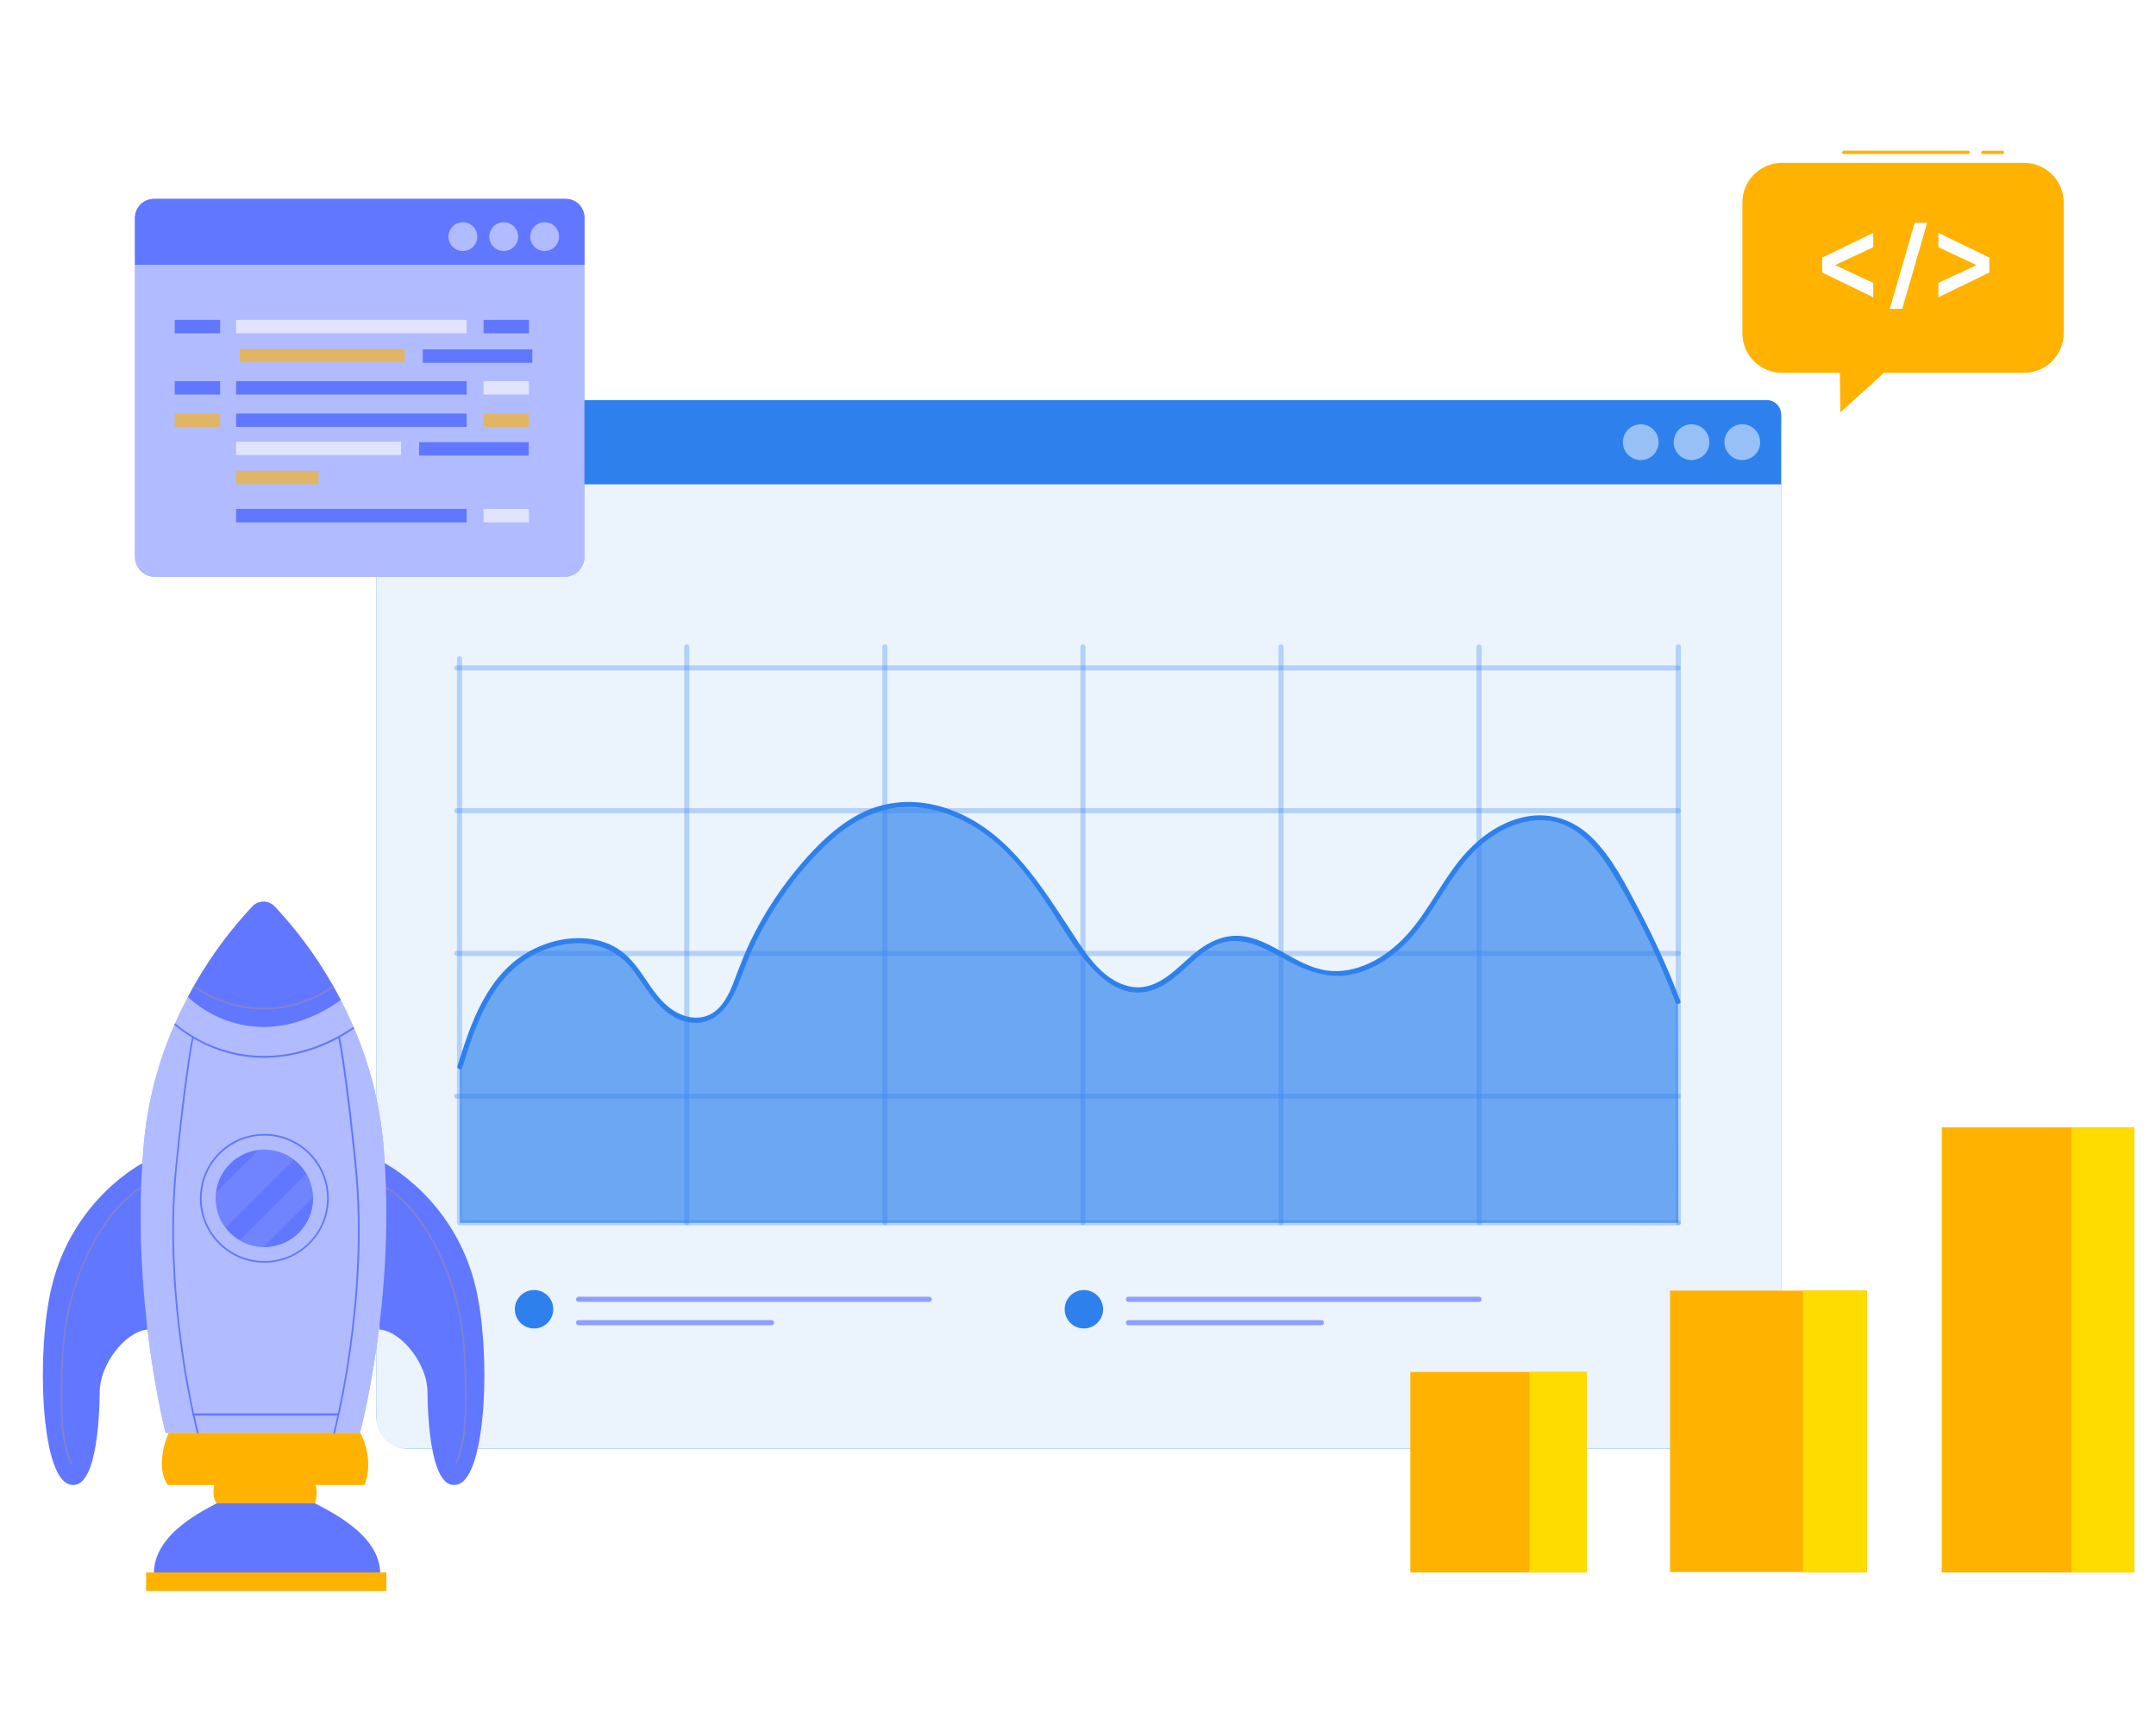 <svg width="500" height="400" viewBox="0 0 500 400" fill="none" xmlns="http://www.w3.org/2000/svg">
<g clip-path="url(#clip0_8303_1318)">
<g filter="url(#filter0_d_8303_1318)">
<path d="M467.457 35.834H411.33C406.253 35.834 402.143 39.944 402.143 45.021V75.324C402.143 80.401 406.253 84.511 411.33 84.511H424.759L424.862 93.68L434.969 84.511H467.466C472.543 84.511 476.653 80.401 476.653 75.324V45.021C476.653 39.944 472.543 35.834 467.466 35.834H467.457Z" fill="#FFB200"/>
<path d="M432.482 55.391L423.632 59.53L432.482 63.659V66.99L420.658 61.256V57.794L432.482 52.06V55.391Z" fill="white"/>
<path d="M459.414 57.794V61.256L447.59 66.99V63.659L456.44 59.53L447.59 55.391V52.06L459.414 57.794Z" fill="white"/>
<path d="M442.1 49.732L436.329 69.665H439.219L444.981 49.732H442.1Z" fill="white"/>
<path d="M454.497 33.77H425.669C425.453 33.77 425.284 33.601 425.284 33.385C425.284 33.169 425.453 33 425.669 33H454.497C454.713 33 454.882 33.169 454.882 33.385C454.882 33.601 454.713 33.77 454.497 33.77Z" fill="#FFB200"/>
<path d="M462.455 33.779H457.903C457.687 33.779 457.519 33.61 457.519 33.394C457.519 33.178 457.687 33.009 457.903 33.009H462.455C462.67 33.009 462.839 33.178 462.839 33.394C462.839 33.61 462.67 33.779 462.455 33.779Z" fill="#FFB200"/>
<path d="M85.372 94.721V326.732C85.372 330.729 88.619 333.976 92.617 333.976H411.114V94.721C411.114 92.582 409.378 90.845 407.238 90.845H89.248C87.108 90.845 85.382 92.582 85.382 94.712L85.372 94.721Z" fill="#2E81ED"/>
<path opacity="0.9" d="M404.066 90.845H92.42C88.527 90.845 85.372 94.001 85.372 97.893V326.919C85.372 330.812 88.527 333.967 92.42 333.967H404.066C407.959 333.967 411.114 330.812 411.114 326.919V97.893C411.114 94.001 407.959 90.845 404.066 90.845Z" fill="white"/>
<path d="M89.398 90.845H407.839C409.65 90.845 411.123 92.319 411.123 94.13V110.365H85.372V94.881C85.372 92.657 87.174 90.855 89.398 90.855V90.845Z" fill="#2E81ED"/>
<path opacity="0.5" d="M406.178 99.789C406.732 102.707 404.226 105.222 401.308 104.669C399.684 104.359 398.361 103.036 398.051 101.412C397.498 98.494 400.003 95.969 402.922 96.523C404.545 96.833 405.868 98.156 406.178 99.779V99.789Z" fill="white"/>
<path opacity="0.5" d="M394.41 99.789C394.964 102.707 392.459 105.222 389.54 104.669C387.917 104.359 386.593 103.036 386.284 101.412C385.73 98.484 388.236 95.969 391.154 96.523C392.778 96.833 394.101 98.156 394.41 99.779V99.789Z" fill="white"/>
<path opacity="0.5" d="M382.633 99.789C383.187 102.707 380.681 105.222 377.763 104.669C376.139 104.359 374.816 103.036 374.506 101.412C373.953 98.484 376.458 95.969 379.377 96.523C381 96.833 382.323 98.156 382.633 99.779V99.789Z" fill="white"/>
<path d="M387.175 230.316C383.299 220.115 378.495 210.215 372.817 200.755C369.692 195.538 365.779 190.067 359.595 188.265C351.947 186.031 343.698 190.386 338.575 196.044C333.451 201.713 330.326 208.676 325.409 214.485C320.491 220.294 312.693 225.08 304.839 223.531C296.919 221.964 290.5 214.316 282.551 215.761C274.688 217.188 270.793 226.919 262.807 227.557C256.961 228.027 252.297 223.297 249.069 218.811C243.326 210.816 238.746 202.013 231.633 195.003C224.52 187.993 213.916 182.888 203.753 185.102C196.799 186.623 191.188 191.277 186.552 196.26C179.026 204.359 173.226 213.79 169.557 223.879C168.009 228.148 166.132 233.207 161.412 234.427C157.067 235.553 152.666 232.634 150.001 229.303C147.336 225.962 145.515 221.974 142.08 219.299C134.92 213.715 123.265 216.23 116.678 222.368C110.09 228.514 107.293 237.167 104.722 245.453V281.602H387.278L387.175 230.316Z" fill="#2E81ED"/>
<g opacity="0.3">
<path d="M387.175 230.316C383.299 220.115 378.495 210.215 372.817 200.755C369.692 195.538 365.779 190.067 359.595 188.265C351.947 186.031 343.698 190.386 338.575 196.044C333.451 201.713 330.326 208.676 325.409 214.485C320.491 220.294 312.693 225.08 304.839 223.531C296.919 221.964 290.5 214.316 282.551 215.761C274.688 217.188 270.793 226.919 262.807 227.557C256.961 228.027 252.297 223.297 249.069 218.811C243.326 210.816 238.746 202.013 231.633 195.003C224.52 187.993 213.916 182.888 203.753 185.102C196.799 186.623 191.188 191.277 186.552 196.26C179.026 204.359 173.226 213.79 169.557 223.879C168.009 228.148 166.132 233.207 161.412 234.427C157.067 235.553 152.666 232.634 150.001 229.303C147.336 225.962 145.515 221.974 142.08 219.299C134.92 213.715 123.265 216.23 116.678 222.368C110.09 228.514 107.293 237.167 104.722 245.453V281.602H387.278L387.175 230.316Z" fill="white"/>
</g>
<path d="M387.748 230.157C385.026 223.015 381.873 216.033 378.298 209.276C375.192 203.402 371.992 196.917 367.178 192.216C362.767 187.908 356.893 186.135 350.877 187.664C344.693 189.231 339.654 193.454 335.853 198.428C331.462 204.162 328.337 210.919 323.175 216.043C318.333 220.847 311.361 224.498 304.398 222.846C298.542 221.457 293.944 217.084 288.154 215.508C282.777 214.044 278.291 216.268 274.303 219.749C270.315 223.231 265.989 228.083 260.001 226.788C253.292 225.343 249.228 218.182 245.766 212.908C238.39 201.675 230.76 189.794 217.285 185.403C211.232 183.432 204.757 183.498 198.901 186.088C193.046 188.678 188.044 193.492 183.83 198.419C179.251 203.777 175.328 209.699 172.241 216.033C170.796 218.999 169.632 222.049 168.469 225.127C167.446 227.848 166.198 230.832 163.805 232.634C160.867 234.83 157.142 234.239 154.214 232.362C151.286 230.485 149.334 227.417 147.354 224.507C145.637 221.983 143.751 219.524 141.104 217.91C138.824 216.512 136.168 215.799 133.513 215.639C127.92 215.301 122.149 217.272 117.747 220.688C112.755 224.564 109.574 230.288 107.284 236.069C106.092 239.091 105.116 242.188 104.15 245.284C103.925 246.016 105.069 246.326 105.295 245.594C107.237 239.325 109.274 232.953 113.027 227.501C116.781 222.049 121.839 218.492 128.126 217.206C134.414 215.921 140.495 217.554 144.548 222.63C148.349 227.388 151.108 233.873 157.789 235.102C163.551 236.153 167.08 231.63 169.041 226.863C170.261 223.888 171.274 220.857 172.635 217.938C174.137 214.71 175.845 211.585 177.759 208.582C181.437 202.801 185.829 197.283 190.972 192.741C196.114 188.199 202.223 185.037 209.158 185.168C216.093 185.299 222.559 188.293 227.87 192.46C233.182 196.626 237.48 202.482 241.299 208.235C246.648 216.305 255.047 233.225 267.349 226.797C271.854 224.442 274.81 219.993 279.267 217.572C285.029 214.447 290.641 217.488 295.783 220.341C300.926 223.194 306.284 225.399 312.365 223.832C318.446 222.264 323.419 218.088 327.164 213.237C331.518 207.597 334.615 200.999 339.579 195.829C344.008 191.221 350.464 187.617 357.033 188.331C363.602 189.044 368.313 194.552 371.663 199.967C375.614 206.339 379.095 213.03 382.202 219.862C383.788 223.344 385.251 226.882 386.612 230.457C386.884 231.161 388.02 230.851 387.757 230.147L387.748 230.157Z" fill="#2E81ED"/>
<g opacity="0.3">
<path d="M104.037 150.774V281.602C104.037 281.921 104.309 282.193 104.628 282.193H375.802C379.461 282.193 383.13 282.25 386.79 282.193C386.95 282.193 387.109 282.193 387.269 282.193C388.029 282.193 388.029 281.011 387.269 281.011H108.889C107.659 281.011 106.336 280.87 105.107 281.011C104.947 281.03 104.788 281.011 104.628 281.011L105.22 281.602V150.774C105.22 150.014 104.037 150.014 104.037 150.774Z" fill="#2E81ED"/>
</g>
<g opacity="0.3">
<path d="M156.738 148.043V281.602C156.738 282.362 157.921 282.362 157.921 281.602V148.043C157.921 147.283 156.738 147.283 156.738 148.043Z" fill="#2E81ED"/>
</g>
<g opacity="0.3">
<path d="M202.683 148.043V281.602C202.683 282.362 203.866 282.362 203.866 281.602V148.043C203.866 147.283 202.683 147.283 202.683 148.043Z" fill="#2E81ED"/>
</g>
<g opacity="0.3">
<path d="M248.619 148.043V281.602C248.619 282.362 249.801 282.362 249.801 281.602V148.043C249.801 147.283 248.619 147.283 248.619 148.043Z" fill="#2E81ED"/>
</g>
<g opacity="0.3">
<path d="M294.554 148.043V281.602C294.554 282.362 295.736 282.362 295.736 281.602V148.043C295.736 147.283 294.554 147.283 294.554 148.043Z" fill="#2E81ED"/>
</g>
<g opacity="0.3">
<path d="M340.489 148.043V281.602C340.489 282.362 341.672 282.362 341.672 281.602V148.043C341.672 147.283 340.489 147.283 340.489 148.043Z" fill="#2E81ED"/>
</g>
<g opacity="0.3">
<path d="M386.688 148.043V281.602C386.688 282.362 387.87 282.362 387.87 281.602V148.043C387.87 147.283 386.688 147.283 386.688 148.043Z" fill="#2E81ED"/>
</g>
<g opacity="0.3">
<path d="M103.962 252.839H387.269C388.029 252.839 388.029 251.656 387.269 251.656H103.962C103.202 251.656 103.202 252.839 103.962 252.839Z" fill="#2E81ED"/>
</g>
<g opacity="0.3">
<path d="M103.962 219.74H387.269C388.029 219.74 388.029 218.558 387.269 218.558H103.962C103.202 218.558 103.202 219.74 103.962 219.74Z" fill="#2E81ED"/>
</g>
<g opacity="0.3">
<path d="M103.962 186.641H387.269C388.029 186.641 388.029 185.459 387.269 185.459H103.962C103.202 185.459 103.202 186.641 103.962 186.641Z" fill="#2E81ED"/>
</g>
<g opacity="0.3">
<path d="M103.962 153.543H387.269C388.029 153.543 388.029 152.36 387.269 152.36H103.962C103.202 152.36 103.202 153.543 103.962 153.543Z" fill="#2E81ED"/>
</g>
<path d="M121.914 306.114C124.376 306.114 126.371 304.118 126.371 301.656C126.371 299.195 124.376 297.199 121.914 297.199C119.452 297.199 117.457 299.195 117.457 301.656C117.457 304.118 119.452 306.114 121.914 306.114Z" fill="#2E81ED"/>
<path d="M132.227 299.939H213.569C214.329 299.939 214.329 298.757 213.569 298.757H132.227C131.467 298.757 131.467 299.939 132.227 299.939Z" fill="#8F9EFF"/>
<path d="M132.227 305.363H177.008C177.768 305.363 177.768 304.181 177.008 304.181H132.227C131.467 304.181 131.467 305.363 132.227 305.363Z" fill="#8F9EFF"/>
<path d="M249.426 306.114C251.887 306.114 253.883 304.118 253.883 301.656C253.883 299.195 251.887 297.199 249.426 297.199C246.964 297.199 244.968 299.195 244.968 301.656C244.968 304.118 246.964 306.114 249.426 306.114Z" fill="#2E81ED"/>
<path d="M259.739 299.939H341.08C341.84 299.939 341.84 298.757 341.08 298.757H259.739C258.978 298.757 258.978 299.939 259.739 299.939Z" fill="#8F9EFF"/>
<path d="M259.739 305.363H304.52C305.28 305.363 305.28 304.181 304.52 304.181H259.739C258.978 304.181 258.978 305.363 259.739 305.363Z" fill="#8F9EFF"/>
<path d="M128.962 44.177H33.994C31.434 44.177 29.358 46.252 29.358 48.813V127.191C29.358 129.752 31.434 131.827 33.994 131.827H128.962C131.522 131.827 133.597 129.752 133.597 127.191V48.813C133.597 46.252 131.522 44.177 128.962 44.177Z" fill="#6277FF"/>
<path opacity="0.5" d="M128.962 44.177H33.994C31.434 44.177 29.358 46.252 29.358 48.813V127.191C29.358 129.752 31.434 131.827 33.994 131.827H128.962C131.522 131.827 133.597 129.752 133.597 127.191V48.813C133.597 46.252 131.522 44.177 128.962 44.177Z" fill="white"/>
<path d="M33.703 44.177H129.337C131.692 44.177 133.607 46.091 133.607 48.447V59.464H29.358V48.522C29.358 46.129 31.301 44.177 33.703 44.177Z" fill="#6277FF"/>
<path opacity="0.5" d="M127.713 52.932C127.713 54.772 126.221 56.273 124.372 56.273C122.524 56.273 121.032 54.781 121.032 52.932C121.032 51.084 122.524 49.592 124.372 49.592C126.221 49.592 127.713 51.084 127.713 52.932Z" fill="white"/>
<path opacity="0.5" d="M118.226 52.932C118.226 54.772 116.734 56.273 114.885 56.273C113.037 56.273 111.544 54.781 111.544 52.932C111.544 51.084 113.037 49.592 114.885 49.592C116.734 49.592 118.226 51.084 118.226 52.932Z" fill="white"/>
<path opacity="0.5" d="M108.748 52.932C108.748 54.772 107.256 56.273 105.407 56.273C103.558 56.273 102.066 54.781 102.066 52.932C102.066 51.084 103.558 49.592 105.407 49.592C107.256 49.592 108.748 51.084 108.748 52.932Z" fill="white"/>
<path opacity="0.6" d="M106.28 72.236H52.819V75.352H106.28V72.236Z" fill="white"/>
<path opacity="0.6" d="M91.913 78.965H53.654V82.08H91.913V78.965Z" fill="#FFB200"/>
<path d="M120.732 72.236H110.212V75.352H120.732V72.236Z" fill="#6277FF"/>
<path d="M49.103 72.236H38.583V75.352H49.103V72.236Z" fill="#6277FF"/>
<path d="M106.28 86.444H52.819V89.56H106.28V86.444Z" fill="#6277FF"/>
<path opacity="0.6" d="M120.732 86.444H110.212V89.56H120.732V86.444Z" fill="white"/>
<path d="M49.103 86.444H38.583V89.56H49.103V86.444Z" fill="#6277FF"/>
<path d="M106.28 116.071H52.819V119.186H106.28V116.071Z" fill="#6277FF"/>
<path opacity="0.6" d="M120.732 116.071H110.212V119.186H120.732V116.071Z" fill="white"/>
<path d="M106.28 93.942H52.819V97.058H106.28V93.942Z" fill="#6277FF"/>
<path opacity="0.6" d="M120.732 93.942H110.212V97.058H120.732V93.942Z" fill="#FFB200"/>
<path opacity="0.6" d="M49.103 93.942H38.583V97.058H49.103V93.942Z" fill="#FFB200"/>
<path d="M121.51 79.087H96.098V82.202H121.51V79.087Z" fill="#6277FF"/>
<path opacity="0.6" d="M91.078 100.474H52.819V103.589H91.078V100.474Z" fill="white"/>
<path d="M120.675 100.596H95.263V103.711H120.675V100.596Z" fill="#6277FF"/>
<path opacity="0.6" d="M71.944 107.231H52.819V110.346H71.944V107.231Z" fill="#FFB200"/>
<path d="M31.245 267.713C31.245 267.713 14.926 275.943 10.018 296.542C6.442 311.566 7.521 339.926 13.968 342.206C20.415 344.477 21.138 326.919 21.194 320.679C21.25 314.438 27.097 306.818 32.305 306.358C32.305 306.358 33.328 273.409 31.235 267.713H31.245Z" fill="#6277FF"/>
<path opacity="0.2" d="M33.694 271.795C29.837 273.269 26.665 276.093 24.094 279.247C21.354 282.719 19.102 286.548 17.403 290.63C15.517 294.994 14.137 299.554 13.302 304.228C12.523 309.155 12.139 314.138 12.158 319.13C12.073 325.23 11.923 331.583 14.306 337.336C14.4 337.571 14.776 337.467 14.682 337.233C12.617 332.221 12.495 326.75 12.533 321.401C12.58 316.362 12.655 311.304 13.368 306.302C14.644 297.424 17.882 288.443 23.146 281.133C25.877 277.341 29.387 273.851 33.816 272.161C34.051 272.067 33.947 271.692 33.713 271.786H33.703L33.694 271.795Z" fill="#FFB200"/>
<path d="M87.146 267.713C87.146 267.713 103.465 275.943 108.373 296.542C111.948 311.566 110.869 339.926 104.422 342.206C97.975 344.477 97.252 326.919 97.196 320.679C97.14 314.438 91.294 306.818 86.085 306.358C86.085 306.358 85.062 273.409 87.155 267.713H87.146Z" fill="#6277FF"/>
<path opacity="0.2" d="M84.603 272.161C88.478 273.644 91.65 276.516 94.212 279.735C96.887 283.179 99.073 286.97 100.734 291.005C102.592 295.341 103.944 299.883 104.76 304.528C105.614 309.427 105.783 314.4 105.83 319.355C105.914 325.352 106.036 331.574 103.718 337.223C103.624 337.458 104 337.552 104.094 337.327C106.177 332.25 106.29 326.694 106.243 321.279C106.196 316.174 106.111 311.05 105.37 305.992C104.657 301.178 103.362 296.458 101.532 291.944C99.936 287.871 97.825 284.014 95.244 280.476C92.523 276.788 89.051 273.447 84.706 271.795C84.471 271.701 84.368 272.077 84.603 272.171V272.161Z" fill="#FFB200"/>
<path d="M81.534 330.326H36.453C36.453 330.326 28.195 298.607 31.432 263.04C32.305 253.618 34.698 244.393 38.517 235.731C38.574 235.6 38.63 235.459 38.686 235.337C39.634 233.188 40.619 231.17 41.642 229.237C45.649 221.654 50.641 214.644 56.488 208.376C57.783 206.893 60.044 206.743 61.527 208.047C61.64 208.15 61.752 208.263 61.855 208.376C67.889 214.841 73.023 222.105 77.086 229.96C78.109 231.93 79.094 234.004 80.042 236.182L80.211 236.566C83.814 244.984 86.076 253.909 86.93 263.03C90.158 298.616 81.534 330.316 81.534 330.316V330.326Z" fill="#6277FF"/>
<g opacity="0.5">
<path d="M81.534 330.326H36.453C36.453 330.326 28.195 298.607 31.432 263.04C32.305 253.618 34.698 244.393 38.517 235.731C38.574 235.6 38.63 235.459 38.686 235.337C39.634 233.188 40.619 231.17 41.642 229.237C45.649 221.654 50.641 214.644 56.488 208.376C57.783 206.893 60.044 206.743 61.527 208.047C61.64 208.15 61.752 208.263 61.855 208.376C67.889 214.841 73.023 222.105 77.086 229.96C78.109 231.93 79.094 234.004 80.042 236.182L80.211 236.566C83.814 244.984 86.076 253.909 86.93 263.03C90.158 298.616 81.534 330.316 81.534 330.316V330.326Z" fill="white"/>
</g>
<path d="M76.542 325.803H42.74V326.319H76.542V325.803Z" fill="#6277FF"/>
<path d="M82.557 342.404H36.988C33.741 337.73 37.175 330.326 37.175 330.326H81.638C81.638 330.326 85.053 336.36 82.557 342.404Z" fill="#FFB200"/>
<path d="M71.052 346.636H48.267C46.654 344.299 48.361 340.602 48.361 340.602H70.592C70.592 340.602 72.3 343.614 71.052 346.636Z" fill="#FFB200"/>
<path d="M71.061 346.636H48.343C43.744 349.076 32.305 354.903 33.9 364.785H86.095C87.69 354.913 75.669 349.076 71.071 346.636H71.061Z" fill="#6277FF"/>
<path d="M87.662 362.693H31.939V366.991H87.662V362.693Z" fill="#FFB200"/>
<path d="M77.095 229.96C72.985 232.897 66.698 236.2 59.181 236.2C52.668 236.163 46.4 233.676 41.642 229.228C42.074 228.411 42.505 227.623 42.937 226.853L43.144 226.497C46.869 219.956 51.345 213.865 56.488 208.366C57.783 206.883 60.044 206.733 61.527 208.038C61.64 208.141 61.752 208.254 61.855 208.366C67.017 213.875 71.502 219.975 75.228 226.544L75.434 226.91C75.997 227.905 76.551 228.918 77.086 229.96H77.095Z" fill="#6277FF"/>
<path opacity="0.2" d="M75.444 226.929C74.121 227.876 72.722 228.712 71.258 229.415C66.106 231.902 60.307 232.737 54.658 231.799C50.426 231.067 46.419 229.387 42.928 226.872L43.134 226.516C44.551 227.539 46.062 228.43 47.639 229.171C52.781 231.593 58.562 232.343 64.155 231.32C68.143 230.56 71.915 228.946 75.219 226.572L75.425 226.938L75.444 226.929Z" fill="#FFB200"/>
<path d="M80.783 268.717C78.719 247.846 77.105 239.504 76.917 238.584C77.696 238.162 78.428 237.73 79.066 237.308C79.46 237.064 79.835 236.82 80.192 236.576L80.023 236.191C79.638 236.444 79.254 236.726 78.841 236.96C74.543 239.673 67.655 242.91 59.34 242.91C52.79 242.91 46.4 240.902 41.032 237.158C40.15 236.548 39.362 235.928 38.658 235.337C38.602 235.468 38.536 235.6 38.489 235.731C39.174 236.304 39.934 236.895 40.788 237.486C41.323 237.861 41.933 238.255 42.571 238.64C42.336 239.804 40.751 248.222 38.714 268.698C37.1 284.689 38.573 300.605 40.066 311.144C40.948 317.61 42.177 324.029 43.725 330.363C43.744 330.448 43.828 330.504 43.913 330.504H43.96C44.063 330.476 44.119 330.373 44.101 330.269C42.552 323.944 41.332 317.544 40.45 311.088C38.958 300.577 37.513 284.708 39.099 268.745C41.06 248.916 42.618 240.414 42.918 238.837C47.892 241.793 53.579 243.351 59.359 243.342C65.374 243.267 71.268 241.709 76.532 238.8C76.804 240.161 78.371 248.625 80.37 268.774C81.956 284.727 80.511 300.605 79.019 311.116C78.137 317.572 76.917 323.973 75.368 330.298C75.34 330.401 75.406 330.504 75.509 330.532H75.556C75.641 330.532 75.725 330.476 75.744 330.391C77.292 324.057 78.522 317.638 79.404 311.172C80.915 300.624 82.369 284.708 80.774 268.717H80.783Z" fill="#6277FF"/>
<path d="M59.369 290.864C51.12 290.864 44.429 284.183 44.429 275.934C44.429 267.685 51.111 260.994 59.359 260.994C67.608 260.994 74.299 267.676 74.299 275.924C74.299 284.173 67.608 290.855 59.369 290.864ZM59.369 261.388C51.336 261.388 44.823 267.901 44.823 275.934C44.823 283.967 51.336 290.48 59.369 290.48C67.402 290.48 73.914 283.967 73.914 275.934C73.914 267.901 67.402 261.397 59.369 261.388Z" fill="#6277FF"/>
<path d="M70.677 275.934C70.677 282.174 65.619 287.242 59.369 287.242H59.106C57.192 287.205 55.324 286.679 53.673 285.703C52.397 284.952 51.28 283.967 50.379 282.794C48.868 280.823 48.061 278.411 48.07 275.934C48.07 275.493 48.099 275.052 48.145 274.62C48.765 269.421 52.856 265.32 58.055 264.71C58.496 264.663 58.937 264.635 59.378 264.635C65.516 264.635 70.527 269.543 70.677 275.671C70.677 275.756 70.677 275.84 70.677 275.924V275.934Z" fill="#6277FF"/>
<path opacity="0.1" d="M66.219 266.962L50.37 282.813C48.859 280.842 48.052 278.43 48.061 275.953C48.061 275.512 48.089 275.07 48.136 274.639L58.046 264.729C58.487 264.682 58.928 264.654 59.369 264.654C61.846 264.654 64.258 265.461 66.219 266.962Z" fill="white"/>
<path opacity="0.1" d="M70.668 275.671L59.106 287.233C57.192 287.195 55.325 286.67 53.673 285.694L69.138 270.238C70.105 271.88 70.639 273.757 70.677 275.662L70.668 275.671Z" fill="white"/>
<path d="M431.009 297.34H385.364V362.58H431.009V297.34Z" fill="#FFB200"/>
<path d="M431.009 297.34H416.154V362.702H431.009V297.34Z" fill="#FEDC00"/>
<path d="M366.052 316.202H325.127V362.693H366.052V316.202Z" fill="#FFB200"/>
<path d="M366.052 316.202H352.726V362.693H366.052V316.202Z" fill="#FEDC00"/>
<path d="M493 259.483H448.388V362.693H493V259.483Z" fill="#FFB200"/>
<path d="M493.01 259.483H478.483V362.693H493.01V259.483Z" fill="#FEDC00"/>
</g>
</g>
<defs>
<filter id="filter0_d_8303_1318" x="-6.864" y="18.139" width="518.613" height="367.6" filterUnits="userSpaceOnUse" color-interpolation-filters="sRGB">
<feFlood flood-opacity="0" result="BackgroundImageFix"/>
<feColorMatrix in="SourceAlpha" type="matrix" values="0 0 0 0 0 0 0 0 0 0 0 0 0 0 0 0 0 0 127 0" result="hardAlpha"/>
<feOffset dx="1.939" dy="1.939"/>
<feGaussianBlur stdDeviation="8.4"/>
<feComposite in2="hardAlpha" operator="out"/>
<feColorMatrix type="matrix" values="0 0 0 0 0.359 0 0 0 0 0.446 0 0 0 0 0.608 0 0 0 0.15 0"/>
<feBlend mode="normal" in2="BackgroundImageFix" result="effect1_dropShadow_8303_1318"/>
<feBlend mode="normal" in="SourceGraphic" in2="effect1_dropShadow_8303_1318" result="shape"/>
</filter>
<clipPath id="clip0_8303_1318">
<rect width="500" height="400" fill="white"/>
</clipPath>
</defs>
</svg>
